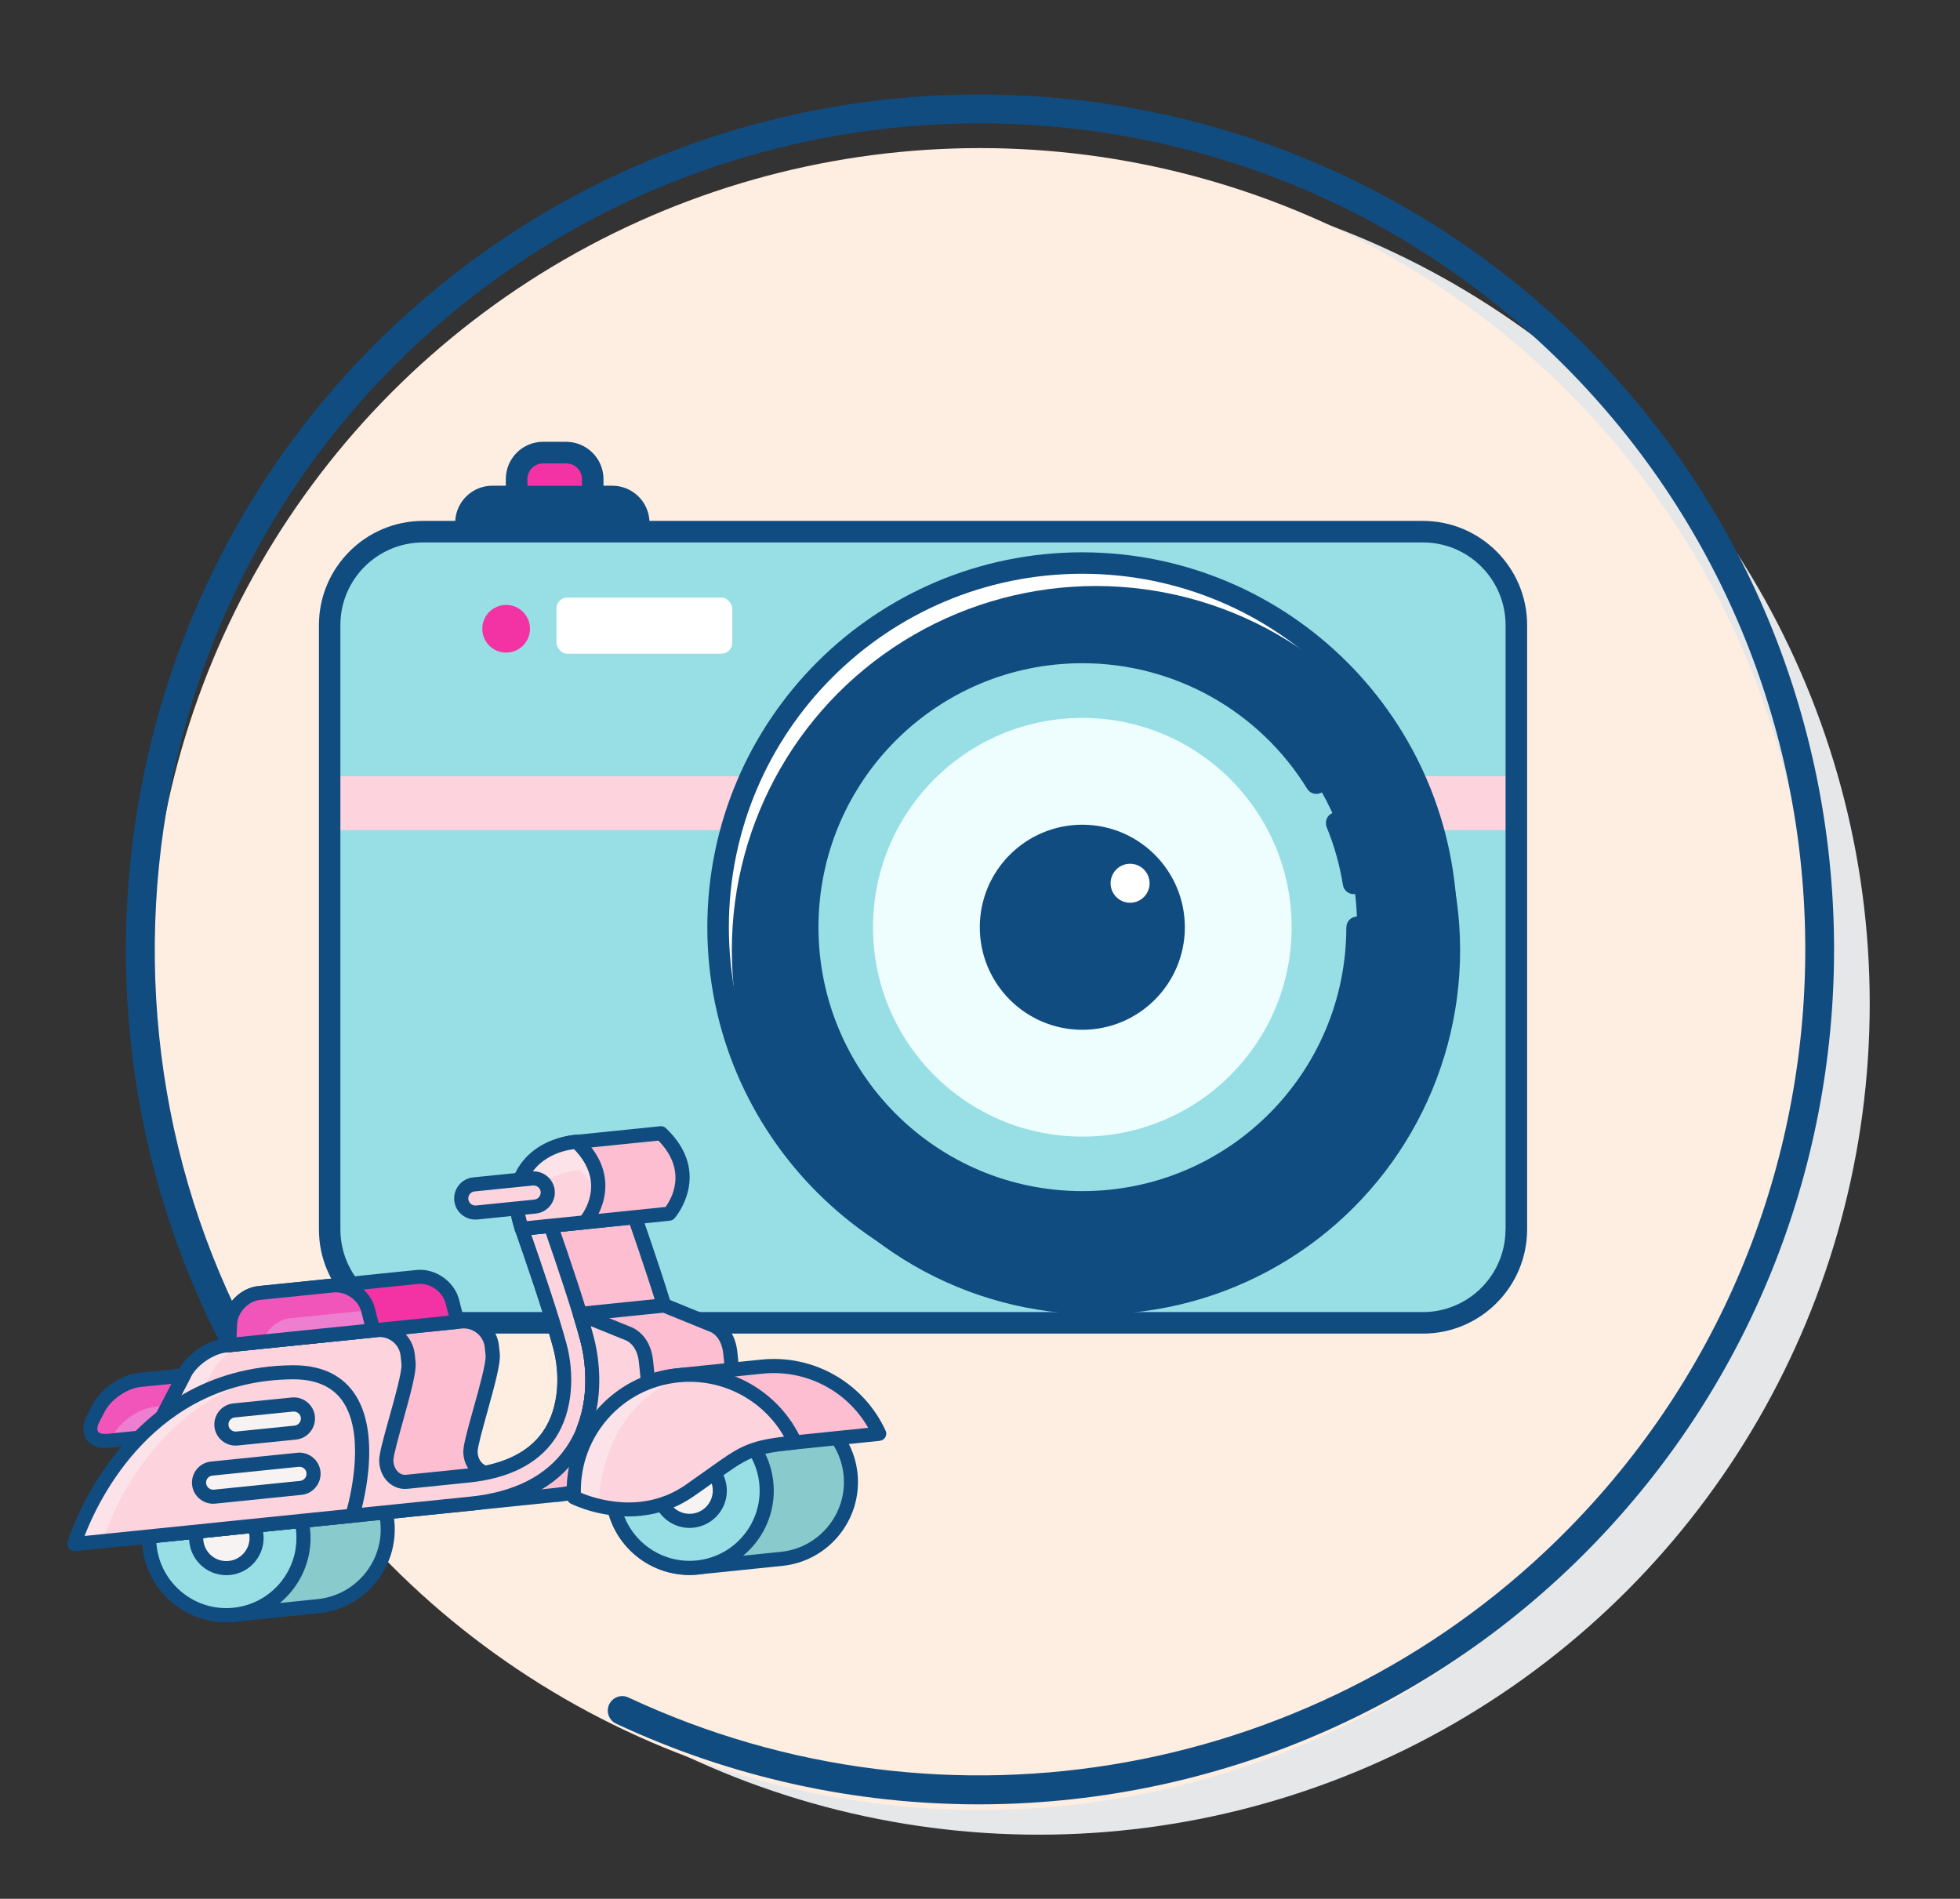 <svg xmlns="http://www.w3.org/2000/svg" id="uuid-bc54b5e4-dd23-45c3-bc14-1f2f6993c5c8" viewBox="0 0 238.39 230.93"><rect x="0" y="0" width="238.39" height="230.93" fill="#333333" stroke="none"/><defs><style>.uuid-f9a4ed41-ebb3-48ce-8fb6-8ae2b7af2ca8{fill:#f8f3f3;}.uuid-30f21182-b094-4520-85c6-d1e35c8180ab{fill:#ed7ed0;}.uuid-d4ba3732-ad72-44a0-8032-1447bcf9e06a{fill:#f332a4;}.uuid-631a9aa1-f336-496c-a4c9-6feba2cab5fe{fill:#e6e7e8;}.uuid-c58c7165-3137-4c06-b6c7-c27ce249ede8{fill:#fff;}.uuid-0a633055-c361-49cd-a057-758aca162216{fill:#eefeff;}.uuid-565a3dbc-9e5d-4921-bcf8-19088247ed6d{fill:#fcbed0;}.uuid-ff726237-26fe-498f-b63b-5710abb9e885{fill:#feede1;}.uuid-04e2a83a-56db-405f-b5f9-cf2268f20f25{fill:#fdd4de;}.uuid-2165d311-eb5a-49db-b87c-a11fe69ac0f1{fill:#f255ba;}.uuid-c6e126a6-41be-4e5f-b2a9-706f8610e5e5{fill:#fce3ea;}.uuid-a7f335bf-2095-445e-ad4c-f4100cb85671{fill:#97dfe5;}.uuid-47cc884b-dc31-4dfd-ad02-3466d56e4354{fill:#89cacc;}.uuid-738e5370-c29c-4ba1-aefc-1673e5d43e26{fill:#114c81;}</style></defs><g id="uuid-17483b4e-c223-45a0-a628-174317bf7e54"><circle id="uuid-84847238-09fc-41b7-96b8-0945e02c06d9" class="uuid-631a9aa1-f336-496c-a4c9-6feba2cab5fe" cx="126.35" cy="122.07" r="101.06"></circle><circle id="uuid-59c4d25a-c410-4391-be72-778c1a9578c0" class="uuid-ff726237-26fe-498f-b63b-5710abb9e885" cx="119.2" cy="119.07" r="101.06"></circle></g><g id="uuid-ad0ce630-be61-41e6-9cf3-d84400cc7937"><g id="uuid-74b3545a-6bce-49ca-abfb-5e38a3d516a1"><path id="uuid-94ce5bbd-928d-44f4-b2fd-9ec6776a4a16" class="uuid-d4ba3732-ad72-44a0-8032-1447bcf9e06a" d="m72.1,60.38v-2.1c0-1.78-1.44-3.23-3.22-3.23h-2.81c-1.78,0-3.22,1.45-3.22,3.23v2.1h9.25Z"></path><path id="uuid-f8e06cdc-f441-4e88-9511-4fcc0650d4dc" class="uuid-738e5370-c29c-4ba1-aefc-1673e5d43e26" d="m77.71,64.66v-1.05c0-1.78-1.44-3.22-3.22-3.22h-14.6c-1.78,0-3.22,1.44-3.22,3.22v1.05h21.04Z"></path><path id="uuid-32487827-7660-453e-81c8-2f9a7d0a5dde" class="uuid-a7f335bf-2095-445e-ad4c-f4100cb85671" d="m173.07,64.66H51.45c-6.27,0-11.36,5.09-11.36,11.36h0v73.5c0,6.27,5.08,11.36,11.36,11.36h121.62c6.27,0,11.36-5.09,11.36-11.36v-73.5c0-6.27-5.09-11.36-11.36-11.36Z"></path><g id="uuid-c4f7b42f-b099-4a5d-b514-f6b6d71928fa"><path id="uuid-6813374f-5246-455e-b222-0ffeabdca7a2" class="uuid-04e2a83a-56db-405f-b5f9-cf2268f20f25" d="m91.33,94.41h-51.23v6.54h48.86c.62-2.24,1.41-4.43,2.38-6.54Z"></path><path id="uuid-0d0c0022-66b1-444e-9a4a-12b45a16fbb3" class="uuid-04e2a83a-56db-405f-b5f9-cf2268f20f25" d="m171.95,94.41c.96,2.11,1.76,4.3,2.38,6.54h10.1v-6.54h-12.48Z"></path></g><circle id="uuid-fc338823-9590-4c9b-9046-d6e20cf93d90" class="uuid-c58c7165-3137-4c06-b6c7-c27ce249ede8" cx="131.64" cy="112.77" r="44.3"></circle><circle id="uuid-6a3578ae-2ee8-4a8a-a1c1-e8c5a9c382dd" class="uuid-738e5370-c29c-4ba1-aefc-1673e5d43e26" cx="133.3" cy="115.56" r="44.29"></circle><circle id="uuid-a595d13e-57d2-44ef-b429-fbdf11cba72f" class="uuid-a7f335bf-2095-445e-ad4c-f4100cb85671" cx="131.64" cy="112.75" r="33.42"></circle><g id="uuid-bdfacef0-f449-47b5-af7b-9aa08bcedefe"><path id="uuid-e151096c-e496-4c4d-9434-70f5d9a670da" class="uuid-738e5370-c29c-4ba1-aefc-1673e5d43e26" d="m173.07,63.35h-94.08c-.13-2.4-2.11-4.27-4.51-4.28h-1.08v-.8c0-2.5-2.03-4.53-4.54-4.54h-2.81c-2.5,0-4.53,2.03-4.53,4.54v.8h-1.64c-2.4,0-4.38,1.88-4.51,4.28h-3.92c-6.99.01-12.65,5.68-12.66,12.67v73.5c0,6.99,5.67,12.66,12.67,12.67h121.61c6.99,0,12.66-5.68,12.67-12.67v-73.5c0-6.99-5.68-12.66-12.67-12.67Zm-108.93-5.07c0-1.06.86-1.92,1.92-1.92h2.81c1.06,0,1.92.86,1.92,1.92v.8h-6.64v-.8Zm-4.26,3.41h14.59c.96,0,1.77.71,1.9,1.66h-18.4c.13-.95.94-1.66,1.9-1.66h0Zm123.23,87.83c0,5.55-4.5,10.05-10.05,10.05H51.45c-5.55,0-10.04-4.5-10.05-10.05v-73.5c0-5.55,4.5-10.04,10.05-10.05h121.62c5.55,0,10.04,4.5,10.05,10.05v73.5Z"></path><path id="uuid-f7e5ea11-2b7f-40da-9105-7948ee485537" class="uuid-738e5370-c29c-4ba1-aefc-1673e5d43e26" d="m131.64,67.17c-25.19,0-45.61,20.42-45.61,45.6,0,25.19,20.42,45.61,45.6,45.61,25.19,0,45.61-20.42,45.61-45.6h0c-.03-25.18-20.43-45.58-45.6-45.61Zm0,88.59c-23.74,0-42.99-19.25-42.99-42.99s19.25-42.99,42.99-42.99c23.74,0,42.99,19.25,42.99,42.99h0c-.03,23.73-19.26,42.96-42.99,42.99Z"></path><path id="uuid-30a1b671-482d-40bf-a43e-e59f57e35ddd" class="uuid-738e5370-c29c-4ba1-aefc-1673e5d43e26" d="m161.34,100.55c.94,2.28,1.61,4.66,2,7.09.1.63.65,1.1,1.29,1.1.07,0,.14,0,.21-.02.71-.11,1.2-.78,1.09-1.49,0,0,0,0,0,0-.42-2.63-1.15-5.21-2.16-7.67-.29-.66-1.06-.96-1.72-.68-.64.28-.95,1.02-.7,1.67h0Z"></path><path id="uuid-680c5a5a-e4d0-447f-9a35-ff0bed2e8e37" class="uuid-738e5370-c29c-4ba1-aefc-1673e5d43e26" d="m163.75,112.77c0,17.73-14.38,32.1-32.11,32.09-17.73,0-32.1-14.38-32.09-32.11,0-17.73,14.38-32.1,32.11-32.09,11.15,0,21.5,5.79,27.34,15.29.39.61,1.2.79,1.81.4.59-.38.78-1.16.42-1.77-10.05-16.34-31.44-21.45-47.78-11.4-16.34,10.05-21.45,31.44-11.4,47.78s31.44,21.45,47.78,11.4c10.28-6.32,16.54-17.52,16.54-29.59,0-.72-.59-1.31-1.31-1.3-.72,0-1.3.58-1.3,1.3Z"></path></g><circle id="uuid-358c71f6-ee79-454c-a4c4-460d9d86d1be" class="uuid-0a633055-c361-49cd-a057-758aca162216" cx="131.64" cy="112.77" r="25.46"></circle><circle id="uuid-cd8956f7-9a86-41f0-a194-0f0ea06fc058" class="uuid-738e5370-c29c-4ba1-aefc-1673e5d43e26" cx="131.64" cy="112.77" r="12.47"></circle><path id="uuid-b8758b47-083b-403a-ae2a-593035706b2a" class="uuid-c58c7165-3137-4c06-b6c7-c27ce249ede8" d="m137.45,105.05c-1.31,0-2.37,1.06-2.37,2.37,0,1.31,1.06,2.37,2.37,2.37,1.31,0,2.37-1.06,2.37-2.37h0c0-1.31-1.06-2.37-2.37-2.37Z"></path><rect id="uuid-be8563ce-620e-49de-9f3b-3ecbcaa433fe" class="uuid-c58c7165-3137-4c06-b6c7-c27ce249ede8" x="67.68" y="72.68" width="21.38" height="6.82" rx="1.32" ry="1.32"></rect><circle id="uuid-53caba88-cd36-4a3a-9ff6-0146c9e3ff7f" class="uuid-d4ba3732-ad72-44a0-8032-1447bcf9e06a" cx="61.56" cy="76.47" r="2.9"></circle></g></g><path class="uuid-738e5370-c29c-4ba1-aefc-1673e5d43e26" d="m191.85,41.1C150.85,1,84.87,1.72,44.76,42.72,7.32,80.99,5.33,142.72,40.23,183.26c.63.74,1.75.82,2.48.19.74-.63.82-1.74.19-2.48-33.72-39.17-31.8-98.82,4.38-135.8,38.75-39.61,102.51-40.31,142.12-1.56,39.61,38.75,40.31,102.51,1.56,142.12-29.82,30.49-75.85,38.81-114.53,20.71-.88-.41-1.92-.03-2.34.85-.41.88-.03,1.93.85,2.34,14.11,6.6,29.16,9.81,44.09,9.81,27.43,0,54.45-10.82,74.43-31.25,40.11-41,39.38-106.98-1.61-147.09Z"></path><g><path class="uuid-47cc884b-dc31-4dfd-ad02-3466d56e4354" d="m36.82,176.66c-1.89.19-8.35.85-10.25,1.05-5.16.53-8.91,5.13-8.38,10.29s5.13,8.91,10.29,8.39l10.25-1.05c5.16-.53,8.91-5.13,8.38-10.29s-5.13-8.91-10.29-8.39Z"></path><path class="uuid-738e5370-c29c-4ba1-aefc-1673e5d43e26" d="m38.81,196.19l-10.25,1.05c-5.62.57-10.66-3.53-11.23-9.15s3.53-10.66,9.15-11.23l10.25-1.05c5.62-.57,10.66,3.53,11.23,9.15s-3.53,10.66-9.15,11.23Zm-12.15-17.63c-4.68.48-8.1,4.67-7.62,9.35s4.67,8.1,9.35,7.62l10.25-1.05c4.68-.48,8.1-4.67,7.62-9.35s-4.67-8.1-9.35-7.62l-10.25,1.05Z"></path><path class="uuid-a7f335bf-2095-445e-ad4c-f4100cb85671" d="m36.86,186.09c.53,5.16-3.23,9.77-8.38,10.29-5.16.53-9.76-3.23-10.29-8.39s3.23-9.77,8.38-10.29c5.16-.53,9.76,3.23,10.29,8.39Z"></path><path class="uuid-738e5370-c29c-4ba1-aefc-1673e5d43e26" d="m28.57,197.24c-5.62.57-10.66-3.53-11.23-9.15s3.53-10.66,9.15-11.23,10.66,3.53,11.23,9.15-3.53,10.66-9.15,11.23Zm-1.91-18.68c-4.68.48-8.1,4.67-7.62,9.35s4.67,8.1,9.35,7.62,8.1-4.67,7.62-9.35-4.67-8.1-9.35-7.62Z"></path><path class="uuid-f9a4ed41-ebb3-48ce-8fb6-8ae2b7af2ca8" d="m31.18,186.67c.21,2.02-1.26,3.82-3.28,4.03s-3.82-1.26-4.03-3.28,1.26-3.83,3.28-4.03,3.82,1.27,4.03,3.29Z"></path><path class="uuid-738e5370-c29c-4ba1-aefc-1673e5d43e26" d="m27.99,191.55c-2.49.25-4.71-1.56-4.97-4.05s1.56-4.72,4.05-4.97,4.71,1.56,4.97,4.05-1.56,4.71-4.05,4.97Zm-.75-7.31c-1.54.16-2.67,1.54-2.51,3.09s1.54,2.67,3.09,2.51,2.67-1.54,2.52-3.09-1.54-2.68-3.09-2.52Z"></path><path class="uuid-565a3dbc-9e5d-4921-bcf8-19088247ed6d" d="m81.67,161.85c-1.02-3.87-3.25-10.37-4.45-13.82l-13.76,1.4c1.09,3.11,3.58,10.33,4.65,14.34.82,3.08.88,7.55-1.39,10.83-1.59,2.29-4.17,3.8-7.66,4.51-1.02-.23-1.8-1.24-1.83-2.53-.03-1.56,2.9-9.97,2.71-11.85l-.1-.96c-.19-1.88-1.88-3.26-3.76-3.06l-28.59,2.92c-1.88.19-4.13,1.72-5,3.39l-9.08,17.44c-.87,1.67-.05,2.89,1.83,2.69l52.27-5.34c5.66-.58,9.79-2.7,12.29-6.31,3.69-5.34,2.38-11.8,1.89-13.66Z"></path><path class="uuid-738e5370-c29c-4ba1-aefc-1673e5d43e26" d="m67.58,182.67l-52.27,5.34c-1.22.12-2.22-.25-2.74-1.02-.52-.77-.5-1.84.07-2.93l9.09-17.44c1.01-1.94,3.5-3.63,5.67-3.85l28.59-2.92c2.35-.24,4.46,1.48,4.7,3.83l.1.96c.11,1.11-.54,3.56-1.54,7.16-.52,1.87-1.17,4.19-1.16,4.76.02.79.42,1.45,1.01,1.67,3.18-.68,5.5-2.07,6.92-4.11,2.11-3.05,2.04-7.22,1.27-10.12-1.06-4-3.59-11.32-4.63-14.28-.09-.25-.06-.52.09-.74s.38-.37.64-.39l13.76-1.4c.39-.04.77.2.9.57,1.23,3.53,3.45,10.02,4.47,13.89.51,1.94,1.89,8.73-2.01,14.37-2.65,3.82-6.99,6.07-12.91,6.67Zm-40.02-18.19c-1.6.16-3.58,1.51-4.33,2.94l-9.09,17.44c-.26.49-.32.94-.17,1.17.15.23.59.33,1.15.28l52.27-5.34c5.4-.55,9.32-2.55,11.67-5.95,3.48-5.04,2.23-11.19,1.76-12.95h0c-.95-3.59-2.96-9.52-4.21-13.12l-12,1.23c1.18,3.4,3.34,9.73,4.31,13.38.86,3.27.92,8.01-1.52,11.54-1.71,2.47-4.46,4.1-8.19,4.86-.12.03-.24.02-.36,0-1.43-.33-2.46-1.7-2.5-3.35-.02-.78.45-2.51,1.22-5.26.67-2.38,1.58-5.65,1.49-6.52l-.1-.96c-.14-1.41-1.41-2.44-2.82-2.3l-28.59,2.92Z"></path><path class="uuid-04e2a83a-56db-405f-b5f9-cf2268f20f25" d="m71.43,162.9c-1.02-3.87-3.25-10.37-4.45-13.82l-3.51.36c1.09,3.11,3.58,10.33,4.65,14.34.82,3.08.88,7.55-1.39,10.83-1.9,2.75-5.2,4.38-9.82,4.85l-7.44.76c-1.33.14-2.45-1.03-2.49-2.58-.03-1.56,2.9-9.97,2.71-11.85l-.1-.96c-.19-1.88-1.88-3.26-3.76-3.06l-18.35,1.87c-1.88.19-4.13,1.72-5,3.39l-9.08,17.44c-.87,1.67-.05,2.89,1.83,2.69l42.03-4.29c5.66-.58,9.79-2.7,12.29-6.31,3.69-5.34,2.38-11.8,1.89-13.66Z"></path><path class="uuid-c6e126a6-41be-4e5f-b2a9-706f8610e5e5" d="m16.81,184.11l9.08-17.44c.87-1.67,3.12-3.2,5-3.39l-3.42.35c-1.88.19-4.13,1.72-5,3.39l-9.08,17.44c-.87,1.67-.05,2.89,1.83,2.69l3.42-.35c-1.88.19-2.7-1.02-1.83-2.69Z"></path><path class="uuid-738e5370-c29c-4ba1-aefc-1673e5d43e26" d="m57.34,183.72l-42.03,4.29c-1.22.12-2.22-.25-2.74-1.02-.52-.77-.5-1.84.07-2.93l9.09-17.44c1.01-1.94,3.5-3.63,5.67-3.85l18.35-1.87c2.35-.24,4.46,1.48,4.7,3.83l.1.96c.11,1.11-.54,3.56-1.54,7.16-.52,1.87-1.17,4.19-1.16,4.76.01.58.23,1.11.61,1.44.19.17.51.36.94.31l7.44-.76c4.35-.44,7.45-1.95,9.2-4.48,2.11-3.04,2.04-7.22,1.27-10.12-1.06-4-3.59-11.32-4.63-14.28-.09-.25-.06-.52.09-.74s.38-.37.64-.39l3.51-.36c.39-.04.77.2.9.57,1.51,4.32,3.51,10.24,4.47,13.89h0c.51,1.94,1.89,8.73-2.01,14.37-2.65,3.82-6.99,6.07-12.91,6.67Zm-29.77-19.24c-1.6.16-3.58,1.51-4.33,2.94l-9.09,17.44c-.26.49-.32.94-.17,1.17.15.23.59.33,1.15.28l42.03-4.29c5.4-.55,9.32-2.55,11.67-5.95,3.49-5.04,2.23-11.19,1.76-12.95h0c-.94-3.56-2.95-9.5-4.21-13.12l-1.75.18c1.18,3.4,3.34,9.73,4.31,13.38.86,3.27.92,8.01-1.52,11.54-2.05,2.96-5.56,4.72-10.43,5.21l-7.44.76c-.82.08-1.61-.18-2.25-.73-.73-.64-1.16-1.62-1.18-2.68-.02-.78.45-2.51,1.22-5.26.67-2.38,1.58-5.65,1.49-6.52l-.1-.96c-.14-1.41-1.41-2.44-2.82-2.3l-18.35,1.87Z"></path><path class="uuid-30f21182-b094-4520-85c6-d1e35c8180ab" d="m17.02,167.83c-1.88.19-4.13,1.72-5,3.39l-.68,1.31c-.87,1.67-.05,2.89,1.83,2.69l5.33-.54,3.85-7.4-5.33.54Z"></path><path class="uuid-2165d311-eb5a-49db-b87c-a11fe69ac0f1" d="m13.44,175.2l.37-.71c.87-1.67,3.12-3.2,5-3.39l1.64-.17,1.9-3.64-5.33.54c-1.88.19-4.13,1.72-5,3.39l-.68,1.31c-.87,1.67-.05,2.89,1.83,2.69l.28-.03Z"></path><path class="uuid-738e5370-c29c-4ba1-aefc-1673e5d43e26" d="m18.58,175.53l-5.33.54c-1.22.12-2.22-.25-2.74-1.02-.52-.77-.5-1.84.07-2.93l.68-1.31c1.01-1.94,3.5-3.63,5.67-3.85l5.33-.54c.31-.03.62.11.8.37.18.26.2.6.05.88l-3.85,7.4c-.13.26-.39.43-.67.46Zm-1.48-6.85c-1.6.16-3.58,1.51-4.33,2.94l-.68,1.31c-.26.49-.32.94-.17,1.17.15.23.59.33,1.15.28l4.87-.5,2.91-5.58-3.75.38Z"></path><path class="uuid-04e2a83a-56db-405f-b5f9-cf2268f20f25" d="m42.86,184.33s5.52-17.56-7.29-17.43c-20.54.2-26.54,20.89-26.54,20.89l33.82-3.45Z"></path><path class="uuid-c6e126a6-41be-4e5f-b2a9-706f8610e5e5" d="m34.6,166.94c-19.74.84-25.56,20.85-25.56,20.85l3.42-.35s5.13-17.68,22.14-20.5Z"></path><path class="uuid-738e5370-c29c-4ba1-aefc-1673e5d43e26" d="m42.95,185.19l-33.82,3.45c-.28.03-.56-.09-.75-.3-.18-.22-.24-.51-.17-.79.06-.21,6.42-21.3,27.35-21.51,3.3-.03,5.78,1.04,7.37,3.18,3.88,5.23.88,14.96.75,15.37-.1.33-.39.56-.73.6Zm-32.66,1.61l31.9-3.26c.55-2.04,2.24-9.4-.64-13.3-1.24-1.67-3.25-2.51-5.97-2.49-16.78.14-23.61,14.67-25.29,19.04Z"></path><path class="uuid-d4ba3732-ad72-44a0-8032-1447bcf9e06a" d="m55.02,158.27c-.46-1.83-2.38-3.17-4.26-2.98l-19.2,1.96c-1.88.19-3.48,1.89-3.57,3.78l-.12,2.56,27.79-2.84-.63-2.49Z"></path><path class="uuid-738e5370-c29c-4ba1-aefc-1673e5d43e26" d="m55.74,161.61l-27.79,2.84c-.25.03-.5-.06-.68-.23-.18-.17-.28-.41-.27-.66l.12-2.56c.1-2.3,2.05-4.36,4.34-4.59l19.2-1.96c2.29-.23,4.61,1.39,5.18,3.62l.63,2.48c.06.24.01.5-.13.7-.14.2-.37.34-.62.36Zm-26.97,1.03l25.81-2.63-.39-1.52h0c-.36-1.41-1.89-2.48-3.34-2.34l-19.2,1.96c-1.45.15-2.73,1.51-2.8,2.96l-.07,1.57Z"></path><path class="uuid-30f21182-b094-4520-85c6-d1e35c8180ab" d="m44.77,159.31c-.46-1.83-2.38-3.17-4.26-2.98l-8.96.91c-1.88.19-3.48,1.89-3.57,3.78l-.12,2.56,17.54-1.79-.63-2.49Z"></path><path class="uuid-2165d311-eb5a-49db-b87c-a11fe69ac0f1" d="m35.32,160.32l8.96-.91c.17-.02.35,0,.52,0l-.02-.09c-.46-1.83-2.38-3.17-4.26-2.98l-8.96.91c-1.88.19-3.48,1.89-3.57,3.78l-.12,2.56,4.06-.41c.47-1.49,1.83-2.7,3.39-2.86Z"></path><path class="uuid-738e5370-c29c-4ba1-aefc-1673e5d43e26" d="m45.49,162.65l-17.54,1.79c-.25.03-.5-.06-.68-.23-.18-.17-.28-.41-.27-.66l.12-2.56c.1-2.3,2.05-4.36,4.34-4.59l8.96-.91c2.29-.23,4.61,1.39,5.18,3.62l.63,2.49c.06.24.01.5-.13.7-.14.2-.37.34-.62.36Zm-16.72-.02l15.56-1.59-.39-1.52h0c-.36-1.41-1.89-2.48-3.34-2.34l-8.96.91c-1.45.15-2.73,1.51-2.8,2.96l-.07,1.57Z"></path><path class="uuid-565a3dbc-9e5d-4921-bcf8-19088247ed6d" d="m80.39,137.82l-10.25,1.05s-6.35.2-7.4,6.42c-.2,1.21.72,4.14.72,4.14l17.93-1.83s4.25-4.78-1-9.78Z"></path><path class="uuid-738e5370-c29c-4ba1-aefc-1673e5d43e26" d="m81.48,148.46l-17.93,1.83c-.4.04-.78-.21-.91-.6-.16-.52-.97-3.2-.74-4.54,1.16-6.84,8.15-7.13,8.22-7.14l10.19-1.04c.25-.03.5.06.68.23,5.79,5.51,1.1,10.92,1.05,10.97-.14.16-.34.26-.55.28Zm-17.39.05l16.86-1.72c.69-.94,2.74-4.38-.87-8.07l-9.84,1c-.28.02-5.72.27-6.64,5.71-.1.57.19,1.96.49,3.07Z"></path><path class="uuid-04e2a83a-56db-405f-b5f9-cf2268f20f25" d="m63.46,149.43l7.68-.78s4.25-4.78-1-9.78c0,0-6.35.2-7.4,6.42-.2,1.21.72,4.14.72,4.14Z"></path><path class="uuid-c6e126a6-41be-4e5f-b2a9-706f8610e5e5" d="m70.5,142.29c1.11,1.05,1.77,2.09,2.16,3.08.33-1.79,0-4.12-2.51-6.5,0,0-6.35.2-7.4,6.42-.13.74.17,2.13.42,3.1,1.22-5.9,7.32-6.1,7.32-6.1Z"></path><path class="uuid-738e5370-c29c-4ba1-aefc-1673e5d43e26" d="m71.23,149.5l-7.68.78c-.4.04-.78-.21-.91-.6-.16-.52-.97-3.2-.74-4.54,1.16-6.84,8.15-7.13,8.22-7.14.23,0,.45.08.62.24,5.79,5.51,1.1,10.92,1.05,10.97-.14.16-.34.26-.55.28Zm-7.15-.99l6.61-.67c.69-.94,2.74-4.38-.87-8.08-1.26.14-5.44.97-6.23,5.68-.1.57.19,1.96.49,3.07Z"></path><path class="uuid-04e2a83a-56db-405f-b5f9-cf2268f20f25" d="m64.72,143.32l-7.1.72c-.94.1-1.63.94-1.53,1.88s.94,1.63,1.88,1.53l7.09-.72c.94-.1,1.63-.94,1.53-1.88s-.94-1.63-1.88-1.53Z"></path><path class="uuid-738e5370-c29c-4ba1-aefc-1673e5d43e26" d="m65.16,147.59l-7.09.72c-1.41.14-2.68-.89-2.82-2.3s.89-2.68,2.3-2.82l7.1-.72c1.41-.14,2.68.89,2.82,2.3s-.89,2.68-2.3,2.82Zm-7.44-2.69c-.47.05-.81.47-.76.94s.47.81.94.77l7.09-.72c.47-.05.81-.47.77-.94s-.47-.81-.94-.77l-7.1.72Z"></path><path class="uuid-565a3dbc-9e5d-4921-bcf8-19088247ed6d" d="m86.61,161.13l-5.83-2.37-10.25,1.05h0c.34,1.13.65,2.19.89,3.09.41,1.55,1.39,6.35-.48,11v.03s18.63-1.9,18.63-1.9l-.76-7.47c-.29-2.84-2.21-3.42-2.21-3.42Z"></path><path class="uuid-738e5370-c29c-4ba1-aefc-1673e5d43e26" d="m89.67,172.88l-18.63,1.9c-.24.02-.47-.05-.65-.21-.18-.16-.28-.38-.29-.62,0-.12.02-.26.06-.38,1.79-4.48.79-9.14.44-10.46-.24-.9-.54-1.94-.88-3.06-.02-.05-.03-.11-.03-.17-.05-.47.29-.89.77-.94l10.25-1.05c.14-.01.28,0,.41.06l5.81,2.37c.38.13,2.44,1.01,2.76,4.14l.76,7.47c.05.47-.29.89-.77.94Zm-17.47.06l16.45-1.68-.68-6.61c-.22-2.19-1.56-2.67-1.62-2.69-.02,0-.05-.02-.06-.02l-5.63-2.29-9.01.92c.22.73.43,1.46.61,2.13.35,1.33,1.3,5.72-.06,10.26Z"></path><path class="uuid-47cc884b-dc31-4dfd-ad02-3466d56e4354" d="m93.16,170.91l-10.25,1.05c-5.16.53-8.91,5.13-8.38,10.29s5.13,8.91,10.29,8.39c1.89-.19,8.35-.85,10.25-1.05,5.16-.53,8.91-5.13,8.38-10.29s-5.13-8.91-10.29-8.39Z"></path><path class="uuid-738e5370-c29c-4ba1-aefc-1673e5d43e26" d="m95.15,190.44l-10.25,1.05c-5.62.57-10.66-3.53-11.23-9.15s3.53-10.66,9.15-11.23l10.25-1.05c5.62-.57,10.66,3.53,11.23,9.15s-3.53,10.66-9.15,11.23Zm-12.15-17.63c-4.68.48-8.09,4.67-7.62,9.35s4.67,8.1,9.35,7.62l10.25-1.05c4.68-.48,8.1-4.67,7.62-9.35s-4.67-8.1-9.35-7.62l-10.25,1.05Z"></path><path class="uuid-565a3dbc-9e5d-4921-bcf8-19088247ed6d" d="m106.93,174.38c-2.44-5.34-8.08-8.8-14.25-8.17l-10.25,1.05c-6.17.63-10.99,5.15-12.3,10.88l36.79-3.76Z"></path><path class="uuid-738e5370-c29c-4ba1-aefc-1673e5d43e26" d="m107.02,175.23l-36.79,3.76c-.27.03-.55-.08-.73-.29s-.26-.49-.19-.76c1.43-6.25,6.67-10.89,13.04-11.54l10.25-1.05c6.37-.65,12.45,2.83,15.12,8.66.12.25.1.54-.04.78-.14.24-.38.4-.66.43Zm-35.72,1.92l34.3-3.5c-2.58-4.51-7.59-7.12-12.83-6.59l-10.25,1.05c-5.23.53-9.61,4.11-11.22,9.04Z"></path><path class="uuid-04e2a83a-56db-405f-b5f9-cf2268f20f25" d="m70.54,159.81h0c.34,1.13.65,2.19.89,3.09.41,1.55,1.39,6.35-.48,11v.03s8.38-.86,8.38-.86l-.76-7.47c-.29-2.84-2.21-3.42-2.21-3.42l-5.83-2.37Z"></path><path class="uuid-738e5370-c29c-4ba1-aefc-1673e5d43e26" d="m79.42,173.92l-8.38.86c-.24.02-.47-.05-.65-.21-.18-.16-.28-.38-.29-.62,0-.12.02-.26.06-.38,1.79-4.48.79-9.14.44-10.46-.24-.9-.54-1.94-.88-3.06-.02-.05-.03-.11-.03-.17-.03-.3.1-.59.34-.77.24-.18.56-.22.84-.11l5.83,2.37s2.4.75,2.74,4.13l.76,7.47c.05.47-.29.89-.77.94Zm-7.23-.99l6.2-.63-.68-6.61c-.22-2.19-1.56-2.67-1.62-2.69l-4.24-1.72c.14.49.28.96.39,1.41.35,1.33,1.3,5.72-.06,10.26Z"></path><path class="uuid-a7f335bf-2095-445e-ad4c-f4100cb85671" d="m93.2,180.34c.53,5.16-3.23,9.77-8.38,10.29s-9.76-3.23-10.29-8.39,3.23-9.77,8.38-10.29,9.76,3.23,10.29,8.39Z"></path><path class="uuid-738e5370-c29c-4ba1-aefc-1673e5d43e26" d="m84.91,191.49c-5.62.57-10.66-3.53-11.23-9.15s3.53-10.66,9.15-11.23,10.66,3.53,11.23,9.15-3.53,10.66-9.15,11.23Zm-1.91-18.68c-4.68.48-8.09,4.67-7.62,9.35s4.67,8.1,9.35,7.62,8.1-4.67,7.62-9.35-4.67-8.1-9.35-7.62Z"></path><path class="uuid-f9a4ed41-ebb3-48ce-8fb6-8ae2b7af2ca8" d="m87.52,180.92c.21,2.02-1.26,3.82-3.28,4.03s-3.82-1.26-4.03-3.28,1.26-3.83,3.28-4.03,3.82,1.27,4.03,3.29Z"></path><path class="uuid-738e5370-c29c-4ba1-aefc-1673e5d43e26" d="m84.33,185.8c-2.48.25-4.71-1.56-4.97-4.05s1.56-4.72,4.05-4.97,4.71,1.56,4.97,4.05-1.56,4.71-4.05,4.97Zm-.75-7.31c-1.54.16-2.67,1.54-2.51,3.09s1.54,2.67,3.09,2.51,2.67-1.54,2.52-3.09-1.54-2.68-3.09-2.52Z"></path><path class="uuid-04e2a83a-56db-405f-b5f9-cf2268f20f25" d="m82.43,167.26c-7.54.77-13.06,7.35-12.63,14.84.17.09,7.48,3.76,14.06-.81,6.66-4.62,6.47-5.21,12.82-5.86-2.44-5.34-8.08-8.8-14.25-8.17Z"></path><path class="uuid-c6e126a6-41be-4e5f-b2a9-706f8610e5e5" d="m84.18,167.22c-.58-.01-1.15-.02-1.74.04-7.54.77-13.06,7.35-12.63,14.84.07.03,1.24.62,3.02,1.04.22-7.84,4.42-14.3,11.35-15.92Z"></path><path class="uuid-738e5370-c29c-4ba1-aefc-1673e5d43e26" d="m77.98,184.35c-4.58.47-8.34-1.37-8.56-1.48-.27-.14-.46-.41-.47-.72-.46-8.01,5.42-14.92,13.4-15.74,6.37-.65,12.45,2.83,15.12,8.66.12.25.1.54-.04.78s-.38.4-.66.43c-5.12.52-5.73.96-9.71,3.8-.77.55-1.65,1.18-2.71,1.91-2.13,1.48-4.33,2.14-6.37,2.35Zm-7.34-2.81c1.65.7,7.47,2.71,12.74-.95,1.05-.73,1.93-1.36,2.69-1.9,3.78-2.7,4.8-3.43,9.29-3.97-2.58-4.51-7.59-7.13-12.83-6.6-6.89.7-12.02,6.55-11.88,13.42Z"></path><path class="uuid-f9a4ed41-ebb3-48ce-8fb6-8ae2b7af2ca8" d="m36.24,177.54l-10.5,1.07c-.94.1-1.63.94-1.53,1.88s.94,1.63,1.88,1.53l10.5-1.07c.94-.1,1.63-.94,1.53-1.88s-.94-1.63-1.88-1.53Z"></path><path class="uuid-f9a4ed41-ebb3-48ce-8fb6-8ae2b7af2ca8" d="m35.56,170.82l-7.1.72c-.94.1-1.63.94-1.53,1.88s.94,1.63,1.88,1.53l7.09-.72c.94-.1,1.63-.94,1.53-1.88s-.94-1.63-1.88-1.53Z"></path><path class="uuid-738e5370-c29c-4ba1-aefc-1673e5d43e26" d="m36.68,181.8l-10.5,1.07c-1.41.14-2.68-.89-2.82-2.3s.89-2.68,2.3-2.82l10.5-1.07c1.41-.14,2.68.89,2.82,2.3s-.89,2.68-2.3,2.82Zm-10.85-2.34c-.47.05-.81.47-.76.94s.47.81.94.77l10.5-1.07c.47-.05.81-.47.77-.94s-.47-.81-.94-.77l-10.5,1.07Z"></path><path class="uuid-738e5370-c29c-4ba1-aefc-1673e5d43e26" d="m35.99,175.08l-7.09.72c-1.41.14-2.68-.89-2.82-2.3s.89-2.68,2.3-2.82l7.1-.72c1.41-.14,2.68.89,2.82,2.3s-.89,2.68-2.3,2.82Zm-7.44-2.69c-.47.05-.81.47-.76.94s.47.81.94.77l7.09-.72c.47-.05.81-.47.77-.94s-.47-.81-.94-.77l-7.1.72Z"></path></g></svg>